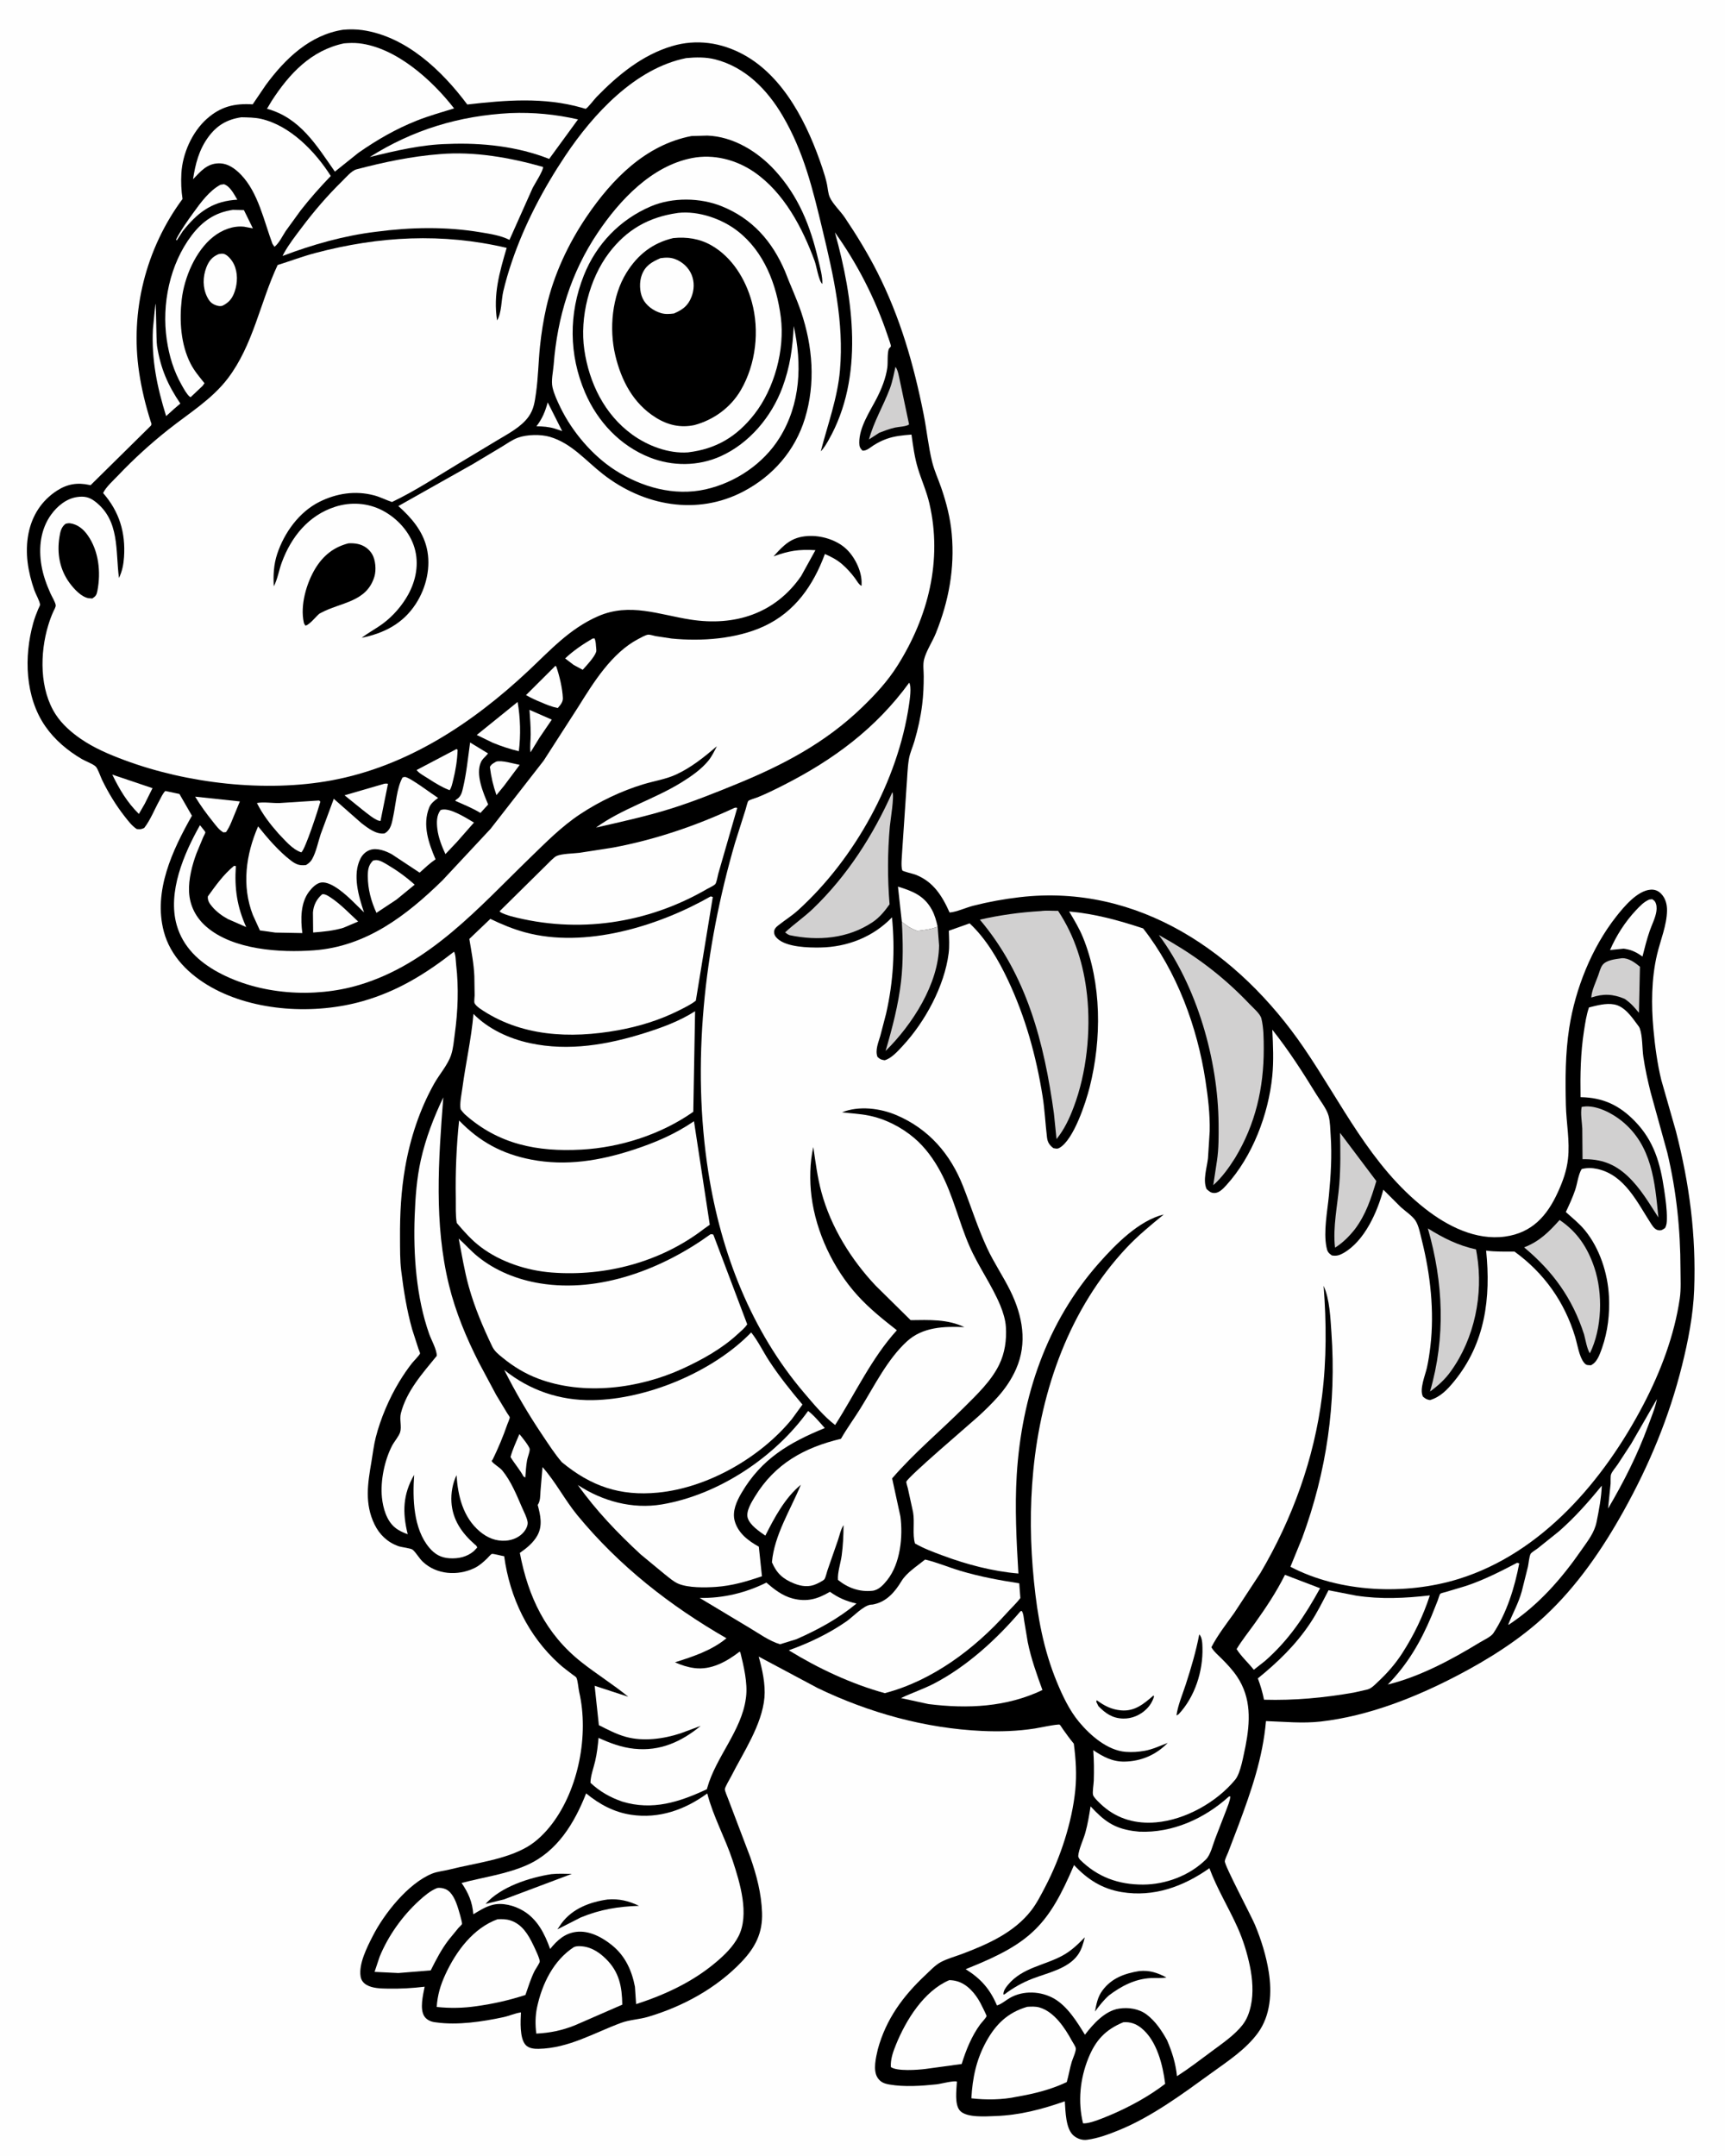 <svg version="1.1" xmlns="http://www.w3.org/2000/svg" style="display: block;" viewBox="0 0 1638 2048" width="1024" height="1280">
<path transform="translate(0,0)" fill="rgb(254,254,254)" d="M -0 -0 L 1638 0 L 1638 2048 L -0 2048 L -0 -0 z"/>
<path transform="translate(0,0)" fill="rgb(0,0,0)" d="M 325.67 28.261 C 331.552 27.698 338.126 27.754 343.969 28.595 C 385.507 34.575 419.492 66.939 443.62 99.272 C 480.279 95.109 516.251 92.097 552.335 102.309 C 552.58 102.379 555.958 103.422 556.063 103.378 C 558.092 102.514 564.314 94.258 566.354 92.161 C 586.64 71.308 609.729 52.235 638.139 43.792 C 661.436 36.869 684.915 40.392 706 51.884 C 745.031 73.156 767.445 119.309 780.893 159.675 C 782.57 164.71 784.185 169.795 785.252 175 C 786.049 178.889 786.305 183.756 787.921 187.371 C 790.747 193.696 798.067 200.545 802.091 206.515 C 813.273 223.106 824.011 240.668 833.062 258.529 C 854.862 301.551 867.699 346.367 877.054 393.469 C 880.029 408.448 881.503 423.883 885.133 438.687 C 887.215 447.178 890.996 455.211 893.828 463.466 C 898.713 477.7 902.444 492.246 903.778 507.272 C 906.689 540.069 900.919 571.019 888.69 601.478 C 885.453 609.541 879.47 618.314 877.437 626.594 C 876.271 631.344 877.151 637.269 877.154 642.194 C 877.158 651.314 876.814 660.209 875.691 669.265 C 874.224 681.107 871.653 692.648 868.308 704.103 C 866.686 709.656 864.096 715.128 863.112 720.833 C 861.632 729.412 861.563 738.745 860.813 747.447 L 856.685 808.551 C 856.531 813.075 855.276 822.807 856.808 826.813 C 857.162 827.738 867.171 830.04 868.997 830.732 C 886.053 837.195 894.626 850.834 901.72 866.812 C 908.494 866.269 917.256 862.137 924.043 860.408 C 938.777 856.655 953.251 854.01 968.363 852.25 C 1081.28 839.098 1176.48 905.217 1237.85 994.829 C 1274.29 1048.04 1301.33 1107.2 1353.26 1148.04 C 1374.44 1164.7 1401.53 1178.46 1429.27 1174.63 C 1455.04 1171.07 1469.29 1154.86 1479.54 1132.32 C 1484.2 1122.08 1487.78 1112.15 1489.07 1100.89 C 1491 1084.12 1487.46 1066.68 1487.07 1049.83 C 1486.49 1025.31 1486.48 1000.79 1490.24 976.489 C 1495.97 939.426 1511.52 900.346 1534.75 870.81 C 1542.08 861.482 1554.82 846.052 1567.54 845.102 C 1571.49 844.808 1574.79 846.139 1577.55 848.977 C 1581.73 853.294 1583.21 859.156 1583.13 864.973 C 1582.95 878.868 1576.84 893.235 1573.66 906.726 C 1568.26 929.6 1568.1 954.676 1570.24 978 C 1571.68 993.624 1573.93 1010.44 1577.63 1025.66 L 1591.64 1074.73 C 1604.45 1124.72 1610.83 1173.26 1608.91 1224.99 C 1608 1249.3 1603.17 1273.93 1597.29 1297.47 C 1585.15 1346.14 1566.38 1391.31 1542.06 1435.05 C 1521.94 1471.23 1497.88 1506.44 1467.5 1534.8 C 1443.07 1557.6 1413.53 1576.17 1383.99 1591.6 C 1344.02 1612.48 1299.37 1630.14 1254.23 1635.3 C 1237.08 1637.26 1219.42 1635.45 1202.22 1634.87 C 1199.17 1669.95 1188.22 1701.27 1176.06 1733.96 L 1166.2 1759.77 C 1165.4 1761.9 1163.27 1765.87 1163.12 1768.03 C 1162.82 1772.07 1188.38 1820.23 1191.79 1828.44 C 1197.72 1842.71 1202.41 1857.78 1204.84 1873.05 C 1207.98 1892.82 1206.65 1914.53 1194.5 1931.16 C 1183.02 1946.88 1165.77 1958.03 1150.25 1969.29 C 1122.96 1989.06 1093.87 2010.69 1062.49 2023.49 C 1052.86 2027.42 1042.67 2031.22 1032.31 2032.59 C 1027.64 2033.21 1023.09 2031.65 1019.5 2028.62 C 1011.89 2022.2 1011.83 2005.32 1011.16 1996.04 C 989.307 2003.68 968.346 2009.26 945 2010.06 C 936.233 2010.37 918.067 2011.81 911.726 2005.13 C 906.158 1999.26 908.299 1985 908.668 1977.32 C 905.559 1976.16 893.295 1979.52 889.337 1979.94 C 875.116 1981.43 858.804 1982.56 844.682 1980.12 C 839.721 1979.27 836.052 1977.97 833.223 1973.5 C 828.738 1966.42 831.805 1954.26 833.547 1946.66 C 841.338 1918 857.438 1896.12 878.76 1876.13 C 883.16 1872.01 887.983 1866.72 893.306 1863.86 C 899.545 1860.5 907.319 1858.43 913.982 1855.91 C 938.079 1846.77 962.907 1835.79 979.163 1814.9 C 984.533 1808 988.683 1799.71 992.733 1791.96 C 1006.94 1764.76 1018.09 1730.81 1021.12 1700.26 C 1022.57 1685.57 1021.63 1670.91 1019.69 1656.31 C 1015.97 1651.87 1012.64 1647.17 1009.27 1642.46 C 1008.82 1641.83 1006.8 1638.54 1006.31 1638.3 C 1004.57 1637.47 985.603 1641.46 982.84 1641.89 C 966.217 1644.5 949.537 1645.02 932.732 1644.26 C 878.45 1641.78 825.291 1627.02 776.406 1603.49 L 720.392 1573.6 C 723.816 1585.57 726.958 1600.1 725.863 1612.5 C 723.555 1638.65 705.621 1664.87 693.995 1687.87 C 692.892 1690.06 688.308 1697.59 688.281 1699.53 C 688.253 1701.54 690.49 1706.15 691.168 1708.19 L 712.449 1764.25 C 718.471 1781.48 722.938 1798.48 723.592 1816.81 C 724.275 1835.91 717.344 1849.63 704.377 1863.31 C 680.477 1888.54 648.356 1906.03 615.256 1915.82 C 606.941 1918.28 597.703 1918.58 589.682 1921.54 C 563.795 1931.1 539.976 1945.65 511.387 1946.2 C 507.185 1946.29 502.093 1945.83 499.052 1942.53 C 493.187 1936.15 494.212 1919.71 494.594 1911.61 C 489.132 1912.31 483.565 1914.9 478.113 1916.09 C 458.224 1920.4 434.317 1923.96 414 1921.07 L 412.389 1920.86 C 408.691 1920.3 404.968 1918.56 402.842 1915.33 C 398.268 1908.36 401.612 1894.88 403.138 1887.19 C 391.196 1888.62 380.031 1889.24 367.992 1889.01 C 361.536 1888.89 353.504 1888.79 347.801 1885.38 C 344.764 1883.56 342.836 1880.92 342.281 1877.4 C 340.382 1865.35 348.478 1849.6 353.81 1839.12 C 364.724 1817.67 387.323 1789.24 409.9 1779.88 C 415.103 1777.73 421.518 1777.21 427.006 1775.82 C 450.732 1769.81 479.817 1766.62 500.913 1754.16 C 509.926 1748.83 517.801 1740.84 524.096 1732.57 C 549.377 1699.33 559.251 1647.8 549.925 1607.31 C 549.128 1603.85 548.67 1596.45 547.221 1593.55 C 546.852 1592.81 544.179 1591.16 543.409 1590.56 C 539.26 1587.31 534.943 1584.23 531.029 1580.7 C 501.354 1553.9 484.019 1517.59 478.663 1478.28 C 476.41 1478.03 468.137 1475.62 466.814 1476.11 C 465.972 1476.43 463.369 1479.52 462.5 1480.35 C 458.734 1483.97 455.108 1487.26 450.357 1489.55 C 434.558 1497.15 414.541 1495.86 401.49 1483.62 C 397.862 1480.22 395.237 1475.14 391.749 1472.08 C 390.172 1470.69 380.913 1469.72 378.015 1468.66 C 367.784 1464.93 360.215 1457.76 355.5 1448.01 C 345.961 1428.3 349.039 1409.24 352.568 1388.65 C 353.897 1380.91 354.753 1373.04 356.69 1365.41 C 361.235 1347.52 369.462 1328.23 379.031 1312.49 C 382.682 1306.48 386.742 1300.47 391.084 1294.93 C 392.477 1293.15 398.419 1287.18 398.801 1285.6 C 398.888 1285.24 397.42 1281.76 397.241 1281.26 L 391.244 1262.64 C 386.161 1244.54 383.16 1225.74 380.869 1207.1 C 379.615 1196.9 379.801 1186.2 379.735 1175.91 C 379.587 1153.22 380.716 1131.23 384.631 1108.83 C 389.461 1081.19 398.414 1053.85 412.177 1029.34 C 417.101 1020.57 425.158 1011.5 428.257 1002.13 C 430.379 995.722 430.866 988.685 431.776 982.014 C 434.733 960.332 435.592 938.27 433.059 916.5 C 432.616 912.694 432.748 907.411 431.076 903.993 C 404.071 925.088 377.481 941.537 344.296 951.011 C 299.068 963.923 241.655 961.017 200.349 937.699 C 179.476 925.916 161.624 908.458 155.376 884.825 C 145.222 846.421 163.647 807.476 182.098 774.854 L 170.223 754.201 L 156.842 751.358 C 154.424 753.545 152.646 757.835 151.042 760.742 C 146.387 769.175 142.675 778.914 136.758 786.5 C 133.683 787.843 132.976 787.866 129.624 787.5 C 125.069 784.473 121.579 779.833 118.243 775.57 C 109.799 764.781 102.83 753.288 96.812 740.987 C 95.424 738.148 92.71 730 90.663 728.097 C 87.871 725.502 81.107 723.123 77.584 721.058 C 64.082 713.146 51.793 702.832 42.851 689.936 C 23.547 662.095 22.471 623.673 31.35 591.876 C 32.616 587.339 34.239 582.998 36.06 578.656 C 36.322 578.033 37.918 574.974 37.864 574.438 C 37.501 570.852 33.742 564.42 32.447 560.724 C 26.341 543.29 23.255 524.911 26.895 506.59 C 30.251 489.703 39.353 475.486 53.887 466.08 C 63.68 459.742 73.331 458.167 84.656 460.649 L 85.808 460.909 L 143.15 404.33 C 144.121 402.652 143.428 401.965 142.897 400.29 C 138.024 384.9 134.341 369.75 131.948 353.788 C 123.237 295.676 138.343 236.06 173.16 189.017 C 171.948 181.057 171.627 172.709 172.075 164.661 C 173.12 145.893 182.247 125.331 196.333 112.812 C 209.445 101.159 222.679 98.043 239.801 99.12 L 252.184 80.849 C 270.511 55.928 293.996 33.151 325.67 28.261 z"/>
<path transform="translate(0,0)" fill="rgb(254,254,254)" d="M 502.709 674.306 L 523.9 683.59 L 512.125 700.876 L 503.672 714.673 C 502.965 709.281 503.834 703.149 503.855 697.671 C 503.884 689.895 503.233 682.063 502.709 674.306 z"/>
<path transform="translate(0,0)" fill="rgb(254,254,254)" d="M 493.117 1362.27 L 493.573 1362.78 C 495.439 1364.99 502.884 1374.16 502.917 1376.64 C 502.957 1379.6 500.948 1384.02 500.398 1387.13 C 499.446 1392.51 499.159 1398.06 498.726 1403.5 L 497.025 1402.5 C 493.566 1396 488.525 1390.38 484.701 1384.04 C 486.609 1376.68 490.255 1369.33 493.117 1362.27 z"/>
<path transform="translate(0,0)" fill="rgb(254,254,254)" d="M 562.758 606.5 L 564.573 606.48 C 565.488 608.941 565.724 610.964 565.852 613.568 C 565.915 614.847 566.432 617.968 566.071 619.1 C 564.436 624.238 556.809 632.32 553.255 636.245 L 544.759 631.686 L 536.569 625.457 C 544.309 618.07 553.551 611.888 562.758 606.5 z"/>
<path transform="translate(0,0)" fill="rgb(254,254,254)" d="M 471.014 723.5 C 475.958 721.815 488.038 725.552 493.416 726.557 L 478.588 746.374 L 471.337 755.272 C 468.146 746.189 466.297 738.072 465.094 728.5 C 466.67 725.71 468.304 725.134 471.014 723.5 z"/>
<path transform="translate(0,0)" fill="rgb(254,254,254)" d="M 209.174 175.5 L 212.5 174.992 C 218.503 177.01 222.096 184.569 225.211 189.697 L 221.729 189.954 C 199.945 192.129 186.903 202.729 173.562 219.365 L 167.588 228.5 L 167.055 227.5 C 171.712 218.433 177.465 210.376 183.419 202.135 C 190.334 192.564 198.54 181.212 209.174 175.5 z"/>
<path transform="translate(0,0)" fill="rgb(254,254,254)" d="M 106.447 735.81 L 144.653 748.697 L 137.267 763.529 L 131.716 773.158 C 120.561 762.194 113.235 749.776 106.447 735.81 z"/>
<path transform="translate(0,0)" fill="rgb(254,254,254)" d="M 147.407 288.5 C 148.218 289.51 148.119 323.291 148.954 328.594 C 152.301 349.85 159.07 365.688 171.101 383.337 L 165.41 388.185 L 157.583 395.253 C 148.999 367.649 143.581 341.627 145.058 312.479 L 147.407 288.5 z"/>
<path transform="translate(0,0)" fill="rgb(254,254,254)" d="M 185.159 756.761 L 227.617 761.282 L 219.401 781.249 C 218.025 784.569 216.5 787.434 214.5 790.422 L 212 790.69 C 207.804 788.352 205.013 784.28 202.049 780.587 C 195.876 772.897 190.256 765.211 185.159 756.761 z"/>
<path transform="translate(0,0)" fill="rgb(254,254,254)" d="M 527.301 632.5 L 528.101 633.044 C 531.136 641.638 534.043 654.035 534.408 663.073 C 534.565 666.96 531.955 669.799 529.567 672.556 C 523.805 671.42 518.779 669.313 513.409 666.986 C 508.509 665.031 503.986 662.905 499.405 660.285 L 527.301 632.5 z"/>
<path transform="translate(0,0)" fill="rgb(254,254,254)" d="M 364.744 744.5 C 366.082 744.247 366.966 744.252 368.305 744.5 L 361.209 779.832 C 356.914 779.982 347.503 771.843 344.073 769.219 L 327.036 755.468 L 364.744 744.5 z"/>
<path transform="translate(0,0)" fill="rgb(254,254,254)" d="M 433.406 711.5 L 434.448 712.295 C 434.104 722.089 432.51 732 430.098 741.5 C 429.372 744.362 428.638 748.288 426.823 750.618 C 419.635 747.848 413.589 744.121 407.158 739.976 C 403.913 737.794 397.602 734.535 395.489 731.451 L 433.406 711.5 z"/>
<path transform="translate(0,0)" fill="rgb(254,254,254)" d="M 1573.57 1328.96 C 1571.83 1337.68 1568.07 1346.48 1565.01 1354.81 C 1554.93 1382.26 1541.98 1407.81 1527.14 1432.97 L 1529.53 1409.43 C 1529.67 1407.26 1529.27 1402.15 1530.04 1400.3 C 1531.27 1397.34 1534.48 1393.74 1536.32 1391.01 L 1549.07 1371.5 L 1573.57 1328.96 z"/>
<path transform="translate(0,0)" fill="rgb(254,254,254)" d="M 418.243 769.5 L 419.29 769.175 C 427.587 767.194 443.061 777.345 449.975 781.365 L 433.669 799.912 L 422.859 811.311 C 419.48 804.047 416.145 795.481 415.197 787.5 C 414.463 781.314 414.316 774.625 418.243 769.5 z"/>
<path transform="translate(0,0)" fill="rgb(254,254,254)" d="M 305.779 849.5 L 306.662 849.391 C 309.221 849.432 311.725 851.17 313.805 852.541 C 323.219 858.744 331.7 867.685 339.975 875.373 L 325.751 881.392 C 316.38 884.17 306.906 885.051 297.219 885.799 L 297.034 866.737 C 297.597 859.819 300.494 854.038 305.779 849.5 z"/>
<path transform="translate(0,0)" fill="rgb(254,254,254)" d="M 491.434 666.785 C 494.058 682.026 494.515 698.276 492.585 713.587 C 483.93 711.501 475.97 708.902 467.744 705.503 L 452.635 698.154 L 491.434 666.785 z"/>
<path transform="translate(0,0)" fill="rgb(254,254,254)" d="M 222.036 822.5 L 223.804 822.688 C 222.393 843.888 224.932 861.299 233.643 880.637 L 216.146 872.982 C 210.696 869.966 205.343 866.04 201.315 861.259 C 198.796 858.27 196.86 855.56 197.208 851.5 C 204.788 841.027 211.981 830.806 222.036 822.5 z"/>
<path transform="translate(0,0)" fill="rgb(254,254,254)" d="M 856.35 875.614 L 852.681 842.208 C 866.594 846.473 877.603 850.76 884.922 864.222 C 887.666 869.27 889.133 874.729 890.374 880.305 L 889.67 880.554 L 888.491 880.952 C 882.815 882.997 876.954 883.512 870.998 884.269 C 865.218 882.18 861.132 879.518 856.35 875.614 z"/>
<path transform="translate(0,0)" fill="rgb(254,254,254)" d="M 446.309 705.309 L 463.348 715.696 L 461.5 717.84 C 459.741 719.687 457.82 721.344 456.707 723.696 C 451.137 735.472 458.81 753.188 463.456 764.203 L 456.106 772.224 C 448.741 767.693 440.038 764.185 432.131 760.688 C 432.717 759.681 433.482 759.376 434.401 758.668 C 437.99 755.902 438.698 752.149 439.679 747.951 C 442.931 734.044 444.334 719.455 446.309 705.309 z"/>
<path transform="translate(0,0)" fill="rgb(209,208,208)" d="M 850.306 348.5 C 852.829 351.55 853.703 358.366 854.624 362.272 L 863.244 403.18 C 860.633 405.231 853.336 405.397 849.865 406.171 C 844.762 407.309 839.875 409.174 835.001 411.035 L 825.149 417.422 C 829.834 400.241 838.696 385.746 844.926 369.286 C 847.487 362.521 848.722 355.526 850.306 348.5 z"/>
<path transform="translate(0,0)" fill="rgb(254,254,254)" d="M 1566.22 854.5 L 1569.01 854.152 C 1570.1 854.813 1571.05 855.435 1571.74 856.543 C 1573.35 859.111 1573.46 862.582 1573.06 865.5 C 1572.22 871.656 1568.71 878.408 1566.66 884.359 C 1563.93 892.283 1561.87 900.492 1559.82 908.615 C 1554.37 904.759 1550.01 902.45 1543.37 901.364 L 1541.95 901.14 L 1529 902.451 C 1534.96 888.743 1543.39 875.527 1553.64 864.649 C 1557.43 860.625 1561.07 856.742 1566.22 854.5 z"/>
<path transform="translate(0,0)" fill="rgb(254,254,254)" d="M 207.182 241.5 C 208.924 241.112 210.929 240.657 212.676 241.231 C 216.439 242.469 220.388 247.622 221.986 251.023 C 225.775 259.081 225.531 268.68 222.688 276.975 C 220.451 283.502 217.275 287.397 210.99 290.5 C 209.334 290.958 207.638 290.806 206 290.328 C 201.055 288.886 198.727 286.455 196.497 281.933 C 192.184 273.184 192.336 262.99 195.804 254 C 198.12 247.999 201.226 244.078 207.182 241.5 z"/>
<path transform="translate(0,0)" fill="rgb(254,254,254)" d="M 354.082 817.5 L 354.482 817.42 C 355.617 817.18 356.099 816.988 357.192 817.008 C 360.609 817.068 364.831 819.686 367.713 821.389 C 377.058 826.911 385.598 833.121 393.668 840.359 L 376.443 854.477 L 357.354 867.117 C 352.322 856.292 349.165 844.507 349.144 832.5 C 349.134 826.405 349.621 821.931 354.082 817.5 z"/>
<path transform="translate(0,0)" fill="rgb(209,208,208)" d="M 1539.68 910.304 L 1540.37 910.219 C 1546.81 909.939 1552.7 914.406 1557.41 918.276 L 1556.47 962.061 C 1552.48 957.295 1549.1 953.194 1543.99 949.599 L 1542.86 948.814 C 1531.79 944.155 1522.67 943.686 1511.19 947.577 C 1511.44 941.2 1515.59 932.644 1517.79 926.522 C 1518.87 923.516 1519.84 919.548 1521.65 916.962 C 1525.23 911.856 1534.01 911.149 1539.68 910.304 z"/>
<path transform="translate(0,0)" fill="rgb(254,254,254)" d="M 301.337 760.5 L 302.929 760.428 L 304.101 761.5 C 302.205 768.402 289.796 806.792 286 809.656 C 277.402 806.914 270.4 798.038 264.234 791.754 C 256.383 782.858 249.11 773.464 243.839 762.792 C 250.174 761.579 258.372 762.977 264.942 762.84 L 301.337 760.5 z"/>
<path transform="translate(0,0)" fill="rgb(209,208,208)" d="M 1272.56 1076.09 L 1307.05 1121.92 C 1301.97 1138.58 1297.29 1153.41 1286.73 1167.56 C 1281.12 1174.6 1275.46 1180.31 1267.83 1185.18 C 1265.49 1165.92 1270.3 1144.39 1271.86 1125.1 C 1273.18 1108.72 1272.92 1092.49 1272.56 1076.09 z"/>
<path transform="translate(0,0)" fill="rgb(209,208,208)" d="M 856.35 875.614 C 861.132 879.518 865.218 882.18 870.998 884.269 C 876.954 883.512 882.815 882.997 888.491 880.952 L 889.67 880.554 L 890.374 880.305 L 891.735 898.013 C 891.446 934.514 866.122 973.521 840.917 998.334 C 847.24 976.744 853.117 954.409 855.651 932 C 857.744 913.486 857.441 894.191 856.35 875.614 z"/>
<path transform="translate(0,0)" fill="rgb(254,254,254)" d="M 1220.25 1495.95 L 1253.61 1508.69 C 1239.09 1534.99 1224.08 1557.84 1201.22 1577.83 L 1190.66 1586.14 C 1185.48 1579.53 1178.74 1573.58 1174.32 1566.48 C 1179.56 1557.85 1185.88 1550.03 1191.74 1541.82 C 1202.29 1527.02 1212.15 1512.24 1220.25 1495.95 z"/>
<path transform="translate(0,0)" fill="rgb(254,254,254)" d="M 220.966 199.351 L 231.468 199.569 L 239.976 216.906 L 231.757 215.374 C 221.239 214.148 210.498 218.475 202.342 224.95 C 185.501 238.319 174.813 263.515 172.406 284.5 C 170.092 304.673 171.462 327.215 180.866 345.553 C 184.374 352.395 189.244 358.034 194.005 364 L 192.286 366.5 L 180.809 377.322 L 179.763 376.625 C 177.074 374.313 174.386 369.329 172.584 366.171 C 164.783 352.502 160.471 338.208 158.187 322.681 C 153.225 288.94 161.079 250.943 181.811 223.609 C 192.059 210.096 204.118 201.768 220.966 199.351 z"/>
<path transform="translate(0,0)" fill="rgb(209,208,208)" d="M 1502.03 1051.5 L 1503.61 1051.23 C 1515.87 1049.42 1531.06 1057.44 1540.28 1064.94 C 1568.91 1088.2 1571.59 1122.65 1574.95 1156.51 C 1566 1142.73 1558.02 1128.8 1545.94 1117.39 C 1533.22 1105.38 1520.1 1100.73 1502.89 1101.16 L 1502.65 1072 C 1502.32 1065.43 1500.83 1057.96 1502.03 1051.5 z"/>
<path transform="translate(0,0)" fill="rgb(254,254,254)" d="M 1521.16 1411.24 C 1520.79 1422.48 1518.46 1434.73 1516.21 1445.77 C 1514.13 1455.97 1508.02 1463.48 1502.21 1471.87 C 1482.88 1499.76 1461.09 1524.76 1432.54 1543.5 L 1432.43 1542.88 C 1436.74 1532.26 1441.96 1523.09 1445.12 1511.85 L 1451.04 1488.17 C 1451.77 1484.67 1452.09 1479.44 1453.45 1476.25 C 1454.09 1474.75 1458.62 1472.08 1460.16 1470.92 L 1480.41 1454.69 C 1495.44 1441.56 1508.58 1426.69 1521.16 1411.24 z"/>
<path transform="translate(0,0)" fill="rgb(209,208,208)" d="M 1481.12 1158.89 C 1497.81 1170.11 1507.64 1184.99 1514.02 1203.82 C 1522.43 1228.66 1521.45 1261.98 1509.84 1285.58 C 1506.95 1280.74 1505.85 1273.16 1504.37 1267.66 C 1493.4 1233.49 1474.86 1207.75 1447.39 1184.88 C 1461.97 1179.28 1470.87 1170.26 1481.12 1158.89 z"/>
<path transform="translate(0,0)" fill="rgb(254,254,254)" d="M 414.852 1793.5 C 417.48 1792.9 420.906 1793.52 423.34 1794.67 C 429.364 1797.52 432.484 1805.41 434.473 1811.36 C 435.148 1813.38 439.105 1826.35 438.585 1827.72 C 438.324 1828.41 435.919 1830.58 435.312 1831.26 L 426.069 1842.54 C 419.016 1851.7 414.074 1861.4 408.896 1871.69 L 378.121 1874.2 L 355.565 1873.1 L 360.434 1858.53 C 368.592 1838.73 382.077 1819.81 397.92 1805.39 C 403.02 1800.75 408.412 1796.13 414.852 1793.5 z"/>
<path transform="translate(0,0)" fill="rgb(209,208,208)" d="M 1355.97 1166.88 C 1370.86 1176.1 1384.51 1183.05 1401.72 1186.79 L 1402.6 1191.87 C 1408.81 1229.68 1400.34 1271.22 1377.85 1302.5 C 1372.46 1310.16 1365.6 1316.38 1358.04 1321.82 C 1372.95 1270.32 1370.74 1218.22 1355.97 1166.88 z"/>
<path transform="translate(0,0)" fill="rgb(254,254,254)" d="M 727.692 1503.34 C 735.267 1509.82 742.808 1515.83 752.649 1518.41 C 766.104 1521.94 776.395 1518.96 788.072 1512.05 C 796.172 1517.84 803.577 1521 813.295 1523.22 C 795.961 1537.64 776.856 1547.99 756.308 1557.06 L 740.685 1561.89 C 730.353 1558.82 720.289 1551.4 711.03 1545.92 L 664.356 1517.91 C 686.628 1518.23 707.718 1513.21 727.692 1503.34 z"/>
<path transform="translate(0,0)" fill="rgb(254,254,254)" d="M 484.514 107.426 C 506.317 106.534 527.522 108.595 548.786 113.436 L 521.404 150.962 C 491.327 139.039 457.351 135.425 425.249 136.742 C 400.474 137.245 374.901 143.295 350.943 149.194 C 392.149 123.183 435.931 109.96 484.514 107.426 z"/>
<path transform="translate(0,0)" fill="rgb(254,254,254)" d="M 544.987 1849.5 C 546.353 1848.97 547.363 1848.75 548.85 1848.7 C 559.376 1848.36 567.904 1853.51 575.194 1860.64 C 587.977 1873.14 590.573 1887.07 590.85 1904.23 L 545.801 1923.87 C 533.518 1928.77 522.292 1931.07 509.171 1931.73 C 508.127 1923.48 508.132 1915.11 509.861 1906.94 C 514.564 1884.71 525.431 1862.14 544.987 1849.5 z"/>
<path transform="translate(0,0)" fill="rgb(254,254,254)" d="M 901.447 1880.95 C 903.983 1881 906.243 1881.31 908.691 1881.98 C 918.608 1884.73 926.15 1893.72 930.891 1902.49 C 931.575 1903.76 937.01 1914.5 936.854 1915.1 C 936.421 1916.76 932.048 1921.29 930.833 1922.94 C 922.748 1933.9 917.176 1947.64 913.219 1960.61 L 878.912 1965.3 C 871.551 1966.26 851.639 1967.71 845.932 1963.5 C 845.495 1956.02 848.067 1948.96 850.843 1942.12 C 860.274 1918.9 877.324 1891.21 901.447 1880.95 z"/>
<path transform="translate(0,0)" fill="rgb(209,208,208)" d="M 847.363 752.5 C 849.469 755.746 845.417 779.852 844.967 784.938 C 842.756 809.917 842.665 833.967 844.712 858.981 C 840.207 865.373 835.133 871.605 828.564 875.987 C 805.047 891.674 776.83 894.032 749.772 888.321 C 748.043 887.684 746.926 886.83 745.5 885.677 C 753.965 877.725 763.635 871.202 772.067 863.09 C 804.518 831.87 829.122 793.478 847.363 752.5 z"/>
<path transform="translate(0,0)" fill="rgb(254,254,254)" d="M 1066.7 1920.96 C 1073.23 1920.4 1078.78 1922.39 1083.83 1926.46 C 1098.54 1938.29 1104.28 1961.54 1106.48 1979.45 C 1091.27 1991.11 1073.77 2000.71 1056.25 2008.32 C 1050.15 2010.81 1034.98 2017.65 1028.46 2016.94 C 1023.43 1996.45 1025.6 1974.62 1033.52 1955.08 C 1040.45 1937.97 1049.7 1928.03 1066.7 1920.96 z"/>
<path transform="translate(0,0)" fill="rgb(254,254,254)" d="M 969.099 1530.5 L 970.317 1530.3 C 971.961 1532.95 972.098 1536.58 972.573 1539.64 L 975.975 1560 C 979.167 1575.63 984.467 1590.41 989.908 1605.37 C 955.709 1621.7 918.668 1623.33 881.663 1618.71 L 855.544 1613.01 C 866.081 1607.97 877.097 1604.39 887.5 1598.93 C 918.533 1582.65 946.53 1556.98 969.099 1530.5 z"/>
<path transform="translate(0,0)" fill="rgb(254,254,254)" d="M 1440.74 1484.5 L 1442.78 1485.05 C 1438.55 1507.51 1430.89 1532.38 1418.1 1551.52 C 1415.92 1554.78 1408.78 1558.05 1405.38 1560.12 C 1378.47 1576.52 1348.64 1592.6 1317.9 1600.17 C 1336.78 1580.9 1349.07 1559.69 1359.48 1535 L 1365.4 1520.16 C 1365.94 1518.75 1366.89 1515 1367.78 1513.96 C 1368.3 1513.35 1371.75 1512.6 1372.77 1512.3 L 1392.21 1506.48 C 1409.21 1500.8 1424.91 1492.79 1440.74 1484.5 z"/>
<path transform="translate(0,0)" fill="rgb(254,254,254)" d="M 472.332 1823.12 C 476.405 1822.91 480.575 1822.94 484.5 1824.2 C 495.678 1827.79 501.534 1837.64 506.3 1847.59 C 507.645 1850.39 512.575 1860.49 512.448 1863.31 C 512.38 1864.84 508.363 1870.57 507.5 1872.31 C 503.942 1879.49 501.487 1887.47 498.847 1895.04 C 483.229 1900.1 468.777 1903.37 452.559 1905.66 C 440.048 1907.55 427.146 1907.76 414.577 1906.42 C 415.356 1895.03 418.14 1885.64 422.949 1875.26 C 433.001 1853.57 449.187 1831.58 472.332 1823.12 z"/>
<path transform="translate(0,0)" fill="rgb(254,254,254)" d="M 975.436 1906.29 C 979.346 1906.06 983.256 1905.81 987.067 1906.9 C 1001.05 1910.9 1011.31 1926.45 1017.85 1938.51 C 1018.81 1940.28 1021.25 1943.76 1021.58 1945.65 C 1022.05 1948.27 1018.57 1955.78 1017.73 1958.59 C 1015.82 1964.89 1014.86 1971.45 1013 1977.79 C 997.594 1985.05 982.216 1988.83 965.517 1991.72 C 951.866 1994.67 936.226 1994.85 922.396 1993.2 C 923.455 1973.87 927.097 1956.38 936.567 1939.2 C 945.662 1922.69 957.057 1911.68 975.436 1906.29 z"/>
<path transform="translate(0,0)" fill="rgb(254,254,254)" d="M 1167.05 1706.5 L 1168.39 1706.43 C 1167.99 1710.99 1165.83 1715.72 1164.26 1720.02 L 1153.95 1746.66 C 1151.7 1752.56 1149.55 1762.05 1145.11 1766.4 C 1129.54 1781.64 1107.11 1790.09 1085.5 1790.18 C 1062.16 1790.26 1042.33 1783.1 1025.67 1766.6 L 1025.12 1765.94 C 1024.62 1765.27 1023.84 1763.88 1023.9 1763 C 1024.36 1756.59 1028.85 1747.4 1030.65 1740.9 C 1032.92 1732.69 1034.32 1724.31 1035.62 1715.9 C 1048.14 1729.29 1057.31 1736.55 1076 1739.27 L 1081.84 1739.92 C 1113.37 1741.34 1143.93 1727.46 1167.05 1706.5 z"/>
<path transform="translate(0,0)" fill="rgb(254,254,254)" d="M 229.05 111.4 C 235.145 111.541 241.683 111.557 247.643 112.901 C 275.249 119.122 299.221 143.869 313.97 167.179 C 303.97 177.57 294.208 188.52 285.35 199.903 L 271.154 219.469 C 268.119 224.085 264.843 231.074 260.5 234.447 L 258.609 231.699 C 250.487 210.046 245.156 183.061 228.701 165.964 C 223.009 160.051 216.078 155.014 207.5 155.159 C 196.338 155.347 190.247 162.913 183.137 170.272 C 185.361 155.734 188.804 142.197 197.688 130.124 C 205.891 118.976 215.5 113.418 229.05 111.4 z"/>
<path transform="translate(0,0)" fill="rgb(209,208,208)" d="M 1100.46 888.182 L 1111.96 894.751 C 1140.41 911.533 1164.05 929.995 1186.84 953.993 C 1190.13 957.457 1196.81 963.07 1197.89 967.563 C 1200.07 976.633 1200.07 986.927 1200.1 996.212 C 1200.18 1033.4 1192.23 1067.96 1172.84 1100.02 C 1167.02 1109.24 1160.34 1118.56 1152.16 1125.82 L 1155.68 1102.54 C 1157.41 1090.98 1157.31 1079.13 1157.21 1067.47 C 1156.7 1007.08 1136.85 937.104 1100.46 888.182 z"/>
<path transform="translate(0,0)" fill="rgb(209,208,208)" d="M 988.336 865.433 C 993.433 864.699 999.556 865.286 1004.77 865.224 C 1020.82 889.364 1029.21 916.725 1032.29 945.405 C 1035.96 979.699 1031.85 1019.29 1019.61 1051.61 C 1015.43 1062.66 1010.74 1072.75 1003.29 1082.01 L 1000.81 1057.76 C 991.526 990.499 975.246 926.686 930.467 873.584 C 949.637 869.207 968.734 866.596 988.336 865.433 z"/>
<path transform="translate(0,0)" fill="rgb(254,254,254)" d="M 1261.62 1510.6 L 1287.89 1515.71 C 1311.42 1519.31 1334.32 1518.17 1357.86 1515.49 C 1351.61 1534.82 1342.6 1553.44 1331.58 1570.5 C 1324.96 1580.76 1317.24 1589.5 1308.31 1597.82 C 1305.16 1600.76 1302.15 1604.2 1297.77 1605.07 L 1285.58 1607.81 C 1257.26 1612.77 1229.12 1615.4 1200.36 1614.58 C 1198.94 1607.53 1197.03 1601.04 1194.51 1594.31 C 1213.52 1578.87 1230.37 1562.61 1244.04 1542.16 C 1250.74 1532.15 1256.11 1521.29 1261.62 1510.6 z"/>
<path transform="translate(0,0)" fill="rgb(254,254,254)" d="M 767.349 1340.27 C 773.127 1344.66 778.304 1351.11 783.179 1356.52 C 749.42 1370.32 723.093 1385.69 704.051 1418.2 C 699.446 1426.07 695.098 1435.5 697.621 1444.76 C 700.757 1456.27 710.559 1463.7 720.535 1469.21 L 723.5 1497.33 C 708.995 1502.23 695.229 1506.34 679.848 1507.41 C 669.781 1508.1 653.664 1508.43 644.143 1504.42 C 639.516 1502.48 635.169 1498.53 631.222 1495.47 L 608.277 1476.51 C 586.387 1456.22 565.982 1434.99 548.635 1410.62 C 572.05 1426.01 600.399 1433.75 628.375 1429.06 C 682.184 1420.03 735.881 1384.21 767.349 1340.27 z"/>
<path transform="translate(0,0)" fill="rgb(254,254,254)" d="M 382.193 738.5 C 382.977 738.35 383.75 737.972 384.543 738.05 C 389.319 738.518 410.353 754.461 415.924 757.992 C 412.499 760.392 409.015 763.11 407.427 767.121 C 400.857 783.707 406.916 800.872 413.482 816.282 C 408.019 819.983 403.232 824.53 398.351 828.948 L 371.99 811.5 C 366.212 808.285 357.856 805.13 351.289 807.37 C 347.186 808.769 344.028 811.864 342.108 815.687 C 334.4 831.036 340.439 851.476 345.546 866.687 L 334.861 856.187 C 328.489 850.066 314.973 837.413 305.311 838.252 C 300.561 838.664 296.234 843.194 293.465 846.791 C 285.102 857.654 285.279 873.436 286.973 886.346 L 261.335 885.868 L 246.659 883.824 L 239.968 869.144 C 229.21 841.415 233.346 811.688 244.948 784.979 C 253.988 796.267 264.573 808.629 276.091 817.435 C 280.95 821.149 284.319 822.471 290.5 821.707 C 292.709 820.259 294.686 818.784 296.039 816.463 C 300.03 809.616 301.875 799.987 304.381 792.406 L 316.825 758.785 L 343.207 782.022 C 349.208 786.563 357.042 792.81 365 791.697 C 371.39 788.223 372.119 781.017 373.483 774.443 C 375.689 763.808 376.758 748.571 381.823 739.145 L 382.193 738.5 z"/>
<path transform="translate(0,0)" fill="rgb(254,254,254)" d="M 326.469 41.212 C 331.048 40.793 336.049 40.605 340.619 41.115 C 375.928 45.051 410.106 75.938 431.088 102.961 C 419.176 106.684 407.207 109.981 395.589 114.606 C 375.644 122.547 357.719 132.92 340.14 145.197 L 317.869 163.038 C 300.394 138.032 284.889 111.943 253.397 103.336 L 257.787 95.953 C 274.593 69.993 295.232 47.836 326.469 41.212 z"/>
<path transform="translate(0,0)" fill="rgb(254,254,254)" d="M 697.186 767.5 C 698.587 767.152 698.626 766.899 700.019 767.5 L 682.006 830 C 681.507 831.919 680.355 838.509 679.216 839.766 C 677.715 841.423 673.525 843.211 671.524 844.374 C 614.59 877.463 548.551 887.164 484.882 870.27 C 482.485 869.485 475.45 867.516 474.288 865.629 L 518.247 822.224 C 520.703 819.946 525.794 814.182 528.588 813.031 C 533.869 810.857 544.071 810.806 549.963 810.102 L 582 805.137 C 621.975 797.652 660.332 784.612 697.186 767.5 z"/>
<path transform="translate(0,0)" fill="rgb(254,254,254)" d="M 417.531 146.415 C 450.237 143.615 484.19 149.681 515.589 158.57 C 515.879 162.159 507.719 174.567 505.734 178.484 L 483.702 227.856 C 475.088 223.586 465.849 222.269 456.461 220.688 C 423.459 215.134 390.156 215.775 357.062 220.139 C 326.515 223.82 296.858 232.275 268.153 243.147 L 269.497 240.526 C 274.241 231.963 280.358 224.171 286.227 216.363 C 298.186 200.454 310.548 186.048 324.762 172.095 C 328.173 168.747 333.726 162.112 338.337 160.894 C 364.325 154.029 390.704 148.479 417.531 146.415 z"/>
<path transform="translate(0,0)" fill="rgb(254,254,254)" d="M 878.451 1481.42 C 889.801 1484.08 900.936 1488.88 912.162 1492.21 C 930.504 1497.65 948.997 1501.11 967.884 1503.99 L 968.941 1517.97 C 965.162 1523.05 960.111 1527.66 955.855 1532.4 C 925.228 1566.52 885.14 1596.57 840.195 1608.34 C 808.637 1599.69 776.787 1584.77 748.98 1567.62 C 768.106 1560.82 786.881 1551.84 803.621 1540.26 C 809.741 1536.03 819.995 1524.84 827.14 1524.27 C 828.896 1524.14 828.139 1524.3 829.908 1523.92 C 842.037 1521.3 849.822 1512.16 855.963 1502 C 860.921 1493.79 871.02 1487.52 878.451 1481.42 z"/>
<path transform="translate(0,0)" fill="rgb(254,254,254)" d="M 674.796 851.5 L 676.824 852.047 L 660.699 950.543 C 656.034 954.263 649.901 957.176 644.55 959.874 C 626.452 969.001 606.71 975.049 586.793 978.648 C 541.361 986.858 493.948 984.74 454.989 957.603 C 453.497 956.421 451.124 954.513 450.451 952.669 C 450.005 951.446 450.584 947.084 450.607 945.517 L 450.338 927.348 C 449.841 915.384 447.51 903.702 445.564 891.908 L 465.52 872.844 C 476.166 878.003 487.099 882.537 498.533 885.642 C 555.601 901.137 624.804 879.972 674.796 851.5 z"/>
<path transform="translate(0,0)" fill="rgb(254,254,254)" d="M 659.99 960.56 L 658.288 1056.09 C 627.964 1077.52 589.119 1090.02 552.066 1092.03 C 510.086 1094.31 473.334 1087.13 441.204 1058.41 L 439.901 1057.01 C 439.402 1056.41 437.395 1054.14 437.267 1053.5 C 436.235 1048.34 438.238 1039.03 438.948 1033.68 C 442.089 1010.04 447.463 986.919 449.497 963.119 C 463.637 977.591 483.594 986.712 503.251 990.925 C 539.992 998.799 576.977 992.4 612.222 981.254 C 628.963 975.961 645.112 970.051 659.99 960.56 z"/>
<path transform="translate(0,0)" fill="rgb(254,254,254)" d="M 713.276 1265.69 C 719.758 1273.77 724.684 1284.13 730.414 1292.87 C 740.01 1307.5 750.689 1320.85 761.974 1334.21 L 751.813 1348.17 C 721.831 1384.67 671.963 1413.25 624.732 1417.84 C 588.78 1421.34 561.159 1411.84 533.428 1388.93 C 526.629 1381.03 520.852 1371.96 515.038 1363.33 C 501.753 1343.6 489.387 1322.56 478.722 1301.31 C 502.842 1320.71 531.392 1330.44 562.389 1330.01 C 614.41 1329.28 677.041 1303.12 713.276 1265.69 z"/>
<path transform="translate(0,0)" fill="rgb(254,254,254)" d="M 420.852 1042.41 C 416.259 1101.8 411.898 1162.4 426.285 1220.92 C 432.582 1246.53 442.719 1270.78 454.613 1294.25 L 471.042 1325 L 481.535 1342.4 C 481.924 1343.03 483.914 1345.7 483.966 1346.33 C 484.061 1347.5 482.071 1351.8 481.616 1353.11 C 477.696 1364.46 473.076 1375.5 467.822 1386.29 C 467.528 1386.89 466.615 1387.51 466.935 1388.1 C 468.141 1390.32 474.639 1394.1 476.806 1396.74 C 485.113 1406.87 490.483 1420.06 495.618 1431.99 C 497.447 1436.24 500.125 1441.08 500.899 1445.61 C 501.441 1448.79 499.472 1452.59 497.554 1454.98 C 493.399 1460.17 486.848 1462.98 480.33 1463.49 C 470.804 1464.22 462.452 1460.68 455.302 1454.59 C 439.512 1441.13 434.698 1420.92 433.409 1401.26 C 429.718 1408.89 428.036 1418.37 428.568 1426.81 C 429.644 1443.87 438.573 1456.38 451 1467.3 C 452.362 1468.17 452.374 1468.61 453.09 1470 L 449.771 1473.5 C 443.178 1479.01 435.155 1480.73 426.728 1480.21 C 418.633 1479.71 412.888 1476.47 407.648 1470.32 C 392.319 1452.32 391.605 1423.35 393.158 1400.98 C 382.31 1419.7 381.959 1436.91 387.05 1457.39 C 382.715 1455.83 378.451 1453.91 374.875 1450.96 C 366.902 1444.39 363.572 1432.4 362.563 1422.5 C 360.964 1406.82 364.972 1387.17 372.237 1373.22 C 374.248 1369.36 378.538 1364.48 379.81 1360.58 C 381.507 1355.37 379.07 1348.25 380.534 1342.53 C 385.992 1321.2 401.123 1304.56 414.616 1287.95 C 414.901 1282.45 409.357 1272.59 407.434 1267.14 C 395.2 1232.48 392.288 1191.89 393.639 1155.44 C 394.3 1137.58 395.59 1119.46 399.487 1101.98 C 404.105 1081.27 411.724 1061.51 420.852 1042.41 z"/>
<path transform="translate(0,0)" fill="rgb(254,254,254)" d="M 674.538 1172.5 C 676.318 1172.25 675.381 1172.2 677.338 1172.8 L 709.497 1257.95 C 707.331 1261.48 703.287 1264.67 700.231 1267.49 C 685.324 1281.26 666.515 1291.67 648.17 1300.1 C 606.655 1319.16 554.143 1325.91 510.753 1309.49 C 498.412 1304.82 487.29 1297.99 477.103 1289.66 C 472.998 1286.31 469.325 1283.49 467.077 1278.54 C 458.34 1260.19 450.562 1241.9 445.082 1222.3 C 440.881 1207.28 438.448 1191.83 435.48 1176.54 C 441.662 1182.09 447.178 1188.4 453.634 1193.64 C 470.514 1207.36 491.476 1215.62 512.819 1219.08 C 569.639 1228.3 629.075 1205.37 674.538 1172.5 z"/>
<path transform="translate(0,0)" fill="rgb(254,254,254)" d="M 435.851 1064.38 C 455.306 1084.56 476.683 1096.15 504.315 1101.5 C 537.526 1107.92 569.801 1102.54 601.611 1092.1 C 622.343 1085.29 640.815 1077.4 658.94 1065.07 L 673.948 1163.39 L 668.517 1167.25 C 627.607 1198.74 575.022 1212.75 523.798 1208.78 C 500.348 1206.97 475.233 1198.82 456.4 1184.54 C 447.754 1177.99 440.633 1169.94 433.634 1161.73 C 432.323 1154.35 432.839 1145.78 432.703 1138.25 C 432.255 1113.57 433.287 1088.92 435.851 1064.38 z"/>
<path transform="translate(0,0)" fill="rgb(254,254,254)" d="M 556.502 1703.55 C 569.019 1713.89 583.02 1721.44 599.197 1723.86 C 625.687 1727.84 650.22 1719.22 671.56 1703.6 C 677.142 1725.44 688.603 1745.89 695.688 1767.4 C 702.55 1788.23 711.906 1818.66 701.162 1839.41 C 696.099 1849.18 688.132 1856.94 679.803 1863.97 C 657.583 1882.73 631.455 1894.82 603.98 1903.74 L 602.854 1887.2 C 599.964 1872.02 593.731 1858.2 581.536 1848.17 C 572.152 1840.45 559.588 1833.52 547 1835.12 C 536.096 1836.52 528.904 1843.18 522.325 1851.36 C 517.211 1836.96 510.247 1823.09 496.682 1815.03 C 488.309 1810.05 476.745 1806.9 467.104 1809.6 L 466 1809.94 C 460.061 1811.7 454.678 1815.26 449.35 1818.37 C 448.436 1806.71 444.749 1798.23 438.223 1788.63 C 458.593 1783.26 481.054 1780.22 500.324 1771.64 C 529.167 1758.81 545.456 1731.68 556.502 1703.55 z"/>
<path transform="translate(0,0)" fill="rgb(0,0,0)" d="M 576.807 1804.36 C 588.065 1803.49 596.572 1805.6 606.747 1810.36 C 586.682 1811.06 570.083 1813.74 551.46 1821.37 L 529.237 1832.7 L 533.153 1826.94 C 543.571 1812.92 560.112 1806.73 576.807 1804.36 z"/>
<path transform="translate(0,0)" fill="rgb(0,0,0)" d="M 523.429 1780.28 C 529.871 1779.59 536.447 1779.92 542.919 1780.02 L 478.556 1804.21 L 460.968 1808.55 C 475.494 1792.23 502.555 1783.55 523.429 1780.28 z"/>
<path transform="translate(0,0)" fill="rgb(254,254,254)" d="M 1019.9 1771.63 C 1032.65 1785.27 1046.5 1794.19 1065.11 1797.3 C 1095.69 1802.41 1123.88 1792 1148.5 1774.63 C 1155.7 1794.15 1166.75 1811.97 1175.23 1830.93 C 1180.54 1842.8 1184.31 1855.01 1186.96 1867.73 C 1189.41 1879.45 1190.46 1893.33 1187.87 1905.16 C 1186.38 1911.97 1184.24 1917.95 1179.94 1923.52 C 1172.62 1932.98 1160.48 1941.28 1150.87 1948.42 C 1139.98 1956.51 1129.1 1964.87 1117.69 1972.21 C 1116.47 1960.03 1113.06 1949.24 1108.28 1938.05 C 1103.3 1929.03 1097.23 1919.92 1088.89 1913.63 C 1081.53 1908.07 1071.55 1906.61 1062.58 1908.02 C 1049.1 1910.14 1038.08 1922.68 1030.27 1932.8 C 1022.82 1920.66 1013.74 1905.89 1001.12 1898.58 C 988.596 1891.32 971.668 1890.53 959 1897.83 C 955.232 1900.01 950.798 1903.85 946.712 1904.99 C 940.052 1889.37 931.41 1879.54 916.958 1870.54 L 921.174 1868.84 C 978.876 1845.54 995.901 1828.16 1019.9 1771.63 z"/>
<path transform="translate(0,0)" fill="rgb(0,0,0)" d="M 1081.85 1872.33 C 1091.79 1871.43 1098.96 1873.88 1107.68 1878.39 C 1103.09 1879.32 1097.74 1878.75 1093 1878.98 C 1077.95 1879.73 1064.87 1886.51 1053.12 1895.41 C 1047.91 1900.02 1043.95 1905.26 1039.8 1910.79 C 1041.21 1903.53 1042.29 1897.03 1046.77 1890.93 C 1055.47 1879.08 1067.84 1874.61 1081.85 1872.33 z"/>
<path transform="translate(0,0)" fill="rgb(0,0,0)" d="M 1030.12 1840.26 C 1028.74 1846.09 1027.03 1852.12 1023.5 1857.04 C 1014.04 1870.22 994.895 1873.97 980.549 1879.52 C 970.712 1883.32 962.207 1888.17 953.783 1894.5 L 952.821 1894.5 C 952.787 1890.98 955.013 1888.04 957.174 1885.43 C 970.868 1868.9 991.407 1867.24 1009.1 1857.56 C 1017.45 1852.99 1023.56 1847 1030.12 1840.26 z"/>
<path transform="translate(0,0)" fill="rgb(254,254,254)" d="M 515.064 1393.61 C 527.436 1407.45 536.288 1424.9 548.182 1439.35 C 587.841 1487.54 636.004 1525.22 689.777 1556.19 C 675.599 1567.91 658.144 1573.54 640.914 1579.05 C 646.938 1581.74 652.821 1583.66 659.38 1584.52 C 675.248 1586.6 689.959 1578.4 702.087 1569.05 L 702.914 1569.32 C 706.067 1582.18 710.071 1598.74 708.4 1611.98 L 708.18 1613.5 C 704.141 1643.87 679.653 1669.2 671.566 1698.23 L 671.201 1699.57 C 645.088 1711.84 619.436 1720.09 590.75 1711.33 C 579.333 1707.38 569.466 1701.81 560.629 1693.5 C 560.656 1687.03 563.583 1679.35 565.071 1672.99 C 566.793 1665.63 567.614 1658.35 568.305 1650.84 C 579.408 1655.84 590.039 1659.9 602.239 1661.16 C 626.744 1663.69 646.84 1654.62 665.361 1639.4 L 646.195 1646.51 C 630.076 1651.8 610.943 1654.43 594.359 1649.88 C 585.325 1647.4 576.914 1642.96 568.601 1638.73 L 564.588 1601.34 L 596.511 1611.77 C 582.162 1600 566.475 1590.31 552.005 1578.86 C 518.196 1552.11 501.446 1516.92 493.545 1475.12 C 499.95 1470.63 506.232 1465.61 510.122 1458.69 C 515.407 1449.3 513.106 1439.32 510.5 1429.55 C 513.104 1425.86 512.856 1420.92 513.151 1416.55 L 515.064 1393.61 z"/>
<path transform="translate(0,0)" fill="rgb(254,254,254)" d="M 651.557 55.18 C 660.589 54.312 670.278 54.142 679.127 56.416 C 707.64 63.745 728.428 85.015 742.987 109.72 C 763.253 144.109 771.786 179.85 780.985 218.202 C 791.552 262.255 801.52 305.936 797.603 351.625 C 795.347 377.941 785.951 403.303 779.372 428.739 C 782.432 425.64 784.737 421.636 786.876 417.866 C 820.777 358.1 810.371 283.922 792.788 220.753 C 814.082 250.358 831.437 284.421 842.963 319.059 C 843.463 320.562 846.275 328.142 845.943 329 C 845.561 329.985 844.398 330.523 843.997 331.5 C 842.397 335.39 843.201 344.441 842.582 349.045 C 841.208 359.271 837.013 369.596 832.312 378.703 C 825.837 391.246 815.798 405.936 815.926 420.575 C 815.957 424.139 816.575 425.61 819 428.072 C 823.114 428.373 826.552 424.85 829.907 422.761 C 833.619 420.449 837.555 418.459 841.67 416.975 C 849.462 414.164 857.31 413.455 865.51 412.827 C 867.054 423.693 868.437 434.481 871.65 445.013 C 875.047 456.147 879.866 466.755 882.514 478.141 C 895.093 532.233 881.402 585.939 852.281 632.198 C 842.897 647.105 831.298 659.647 818.677 671.848 C 783.583 705.775 743.228 726.923 698.39 745.202 C 678.228 753.422 657.618 761.698 636.836 768.191 C 613.387 775.516 589.75 780.664 565.855 786.132 C 590.526 768.168 621.292 759.202 647.214 743.127 C 656.134 737.595 665.863 730.871 672.545 722.671 C 675.899 718.555 678.273 713.561 680.682 708.859 C 668.72 719.105 656.454 729.003 642.055 735.684 C 632.357 740.184 621.133 741.876 610.904 744.971 C 589.876 751.334 569.081 761.283 550.781 773.411 C 533.048 785.164 518.385 800.117 503.179 814.853 C 454.432 862.096 407.981 915.717 340.704 935.703 C 298.056 948.372 246.308 944.893 207.002 923.565 C 188.642 913.603 173.549 899.425 167.664 878.826 C 158.722 847.527 174.495 810.827 189.729 783.872 C 190.443 784.809 194.836 789.922 194.854 790.591 C 194.875 791.384 193.227 794.281 192.794 795.27 L 186.394 810.683 C 182.268 821.745 178.8 835.256 179.368 847.124 C 179.998 860.284 185.774 871.562 195.667 880.196 C 221.079 902.373 265.782 905.109 298 902.731 C 347.786 899.055 385.989 869.593 420.15 836.171 L 465.741 787.325 L 516.152 722.576 L 548.937 671.624 C 563.592 648.155 580.778 620.282 605.942 607.038 C 608.127 605.887 613.074 603.065 615.444 602.871 C 617.225 602.726 620.605 603.903 622.456 604.243 L 637.625 606.536 C 666.05 609.412 699.411 606.967 725.5 594.863 C 754.99 581.181 772.279 555.941 783.288 526.254 C 789.128 528.804 794.481 531.56 799.371 535.71 C 803.945 539.592 807.992 544.146 811.612 548.919 C 813.276 551.113 815.729 555.713 818.112 556.5 L 818.146 552.555 C 817.875 541.561 811.296 528.508 803.219 521.134 C 793.926 512.65 779.632 508.468 767.178 509.183 C 751.502 510.084 744.341 517.549 734.501 528.51 C 748.99 523.208 758.827 521.61 774.293 522.614 L 760.659 547.28 C 735.951 583.017 697.58 595.093 655.657 588.563 C 625.7 583.896 597.91 572.259 567.914 585.342 C 540.493 597.302 522.179 618.004 500.86 637.938 C 448.312 687.072 386.441 728.029 314.691 741.295 C 252.059 752.875 177.622 744.273 118 722.054 C 103.42 716.621 88.791 710.435 75.97 701.48 C 67.188 695.345 58.824 688.011 52.907 679.004 C 37.196 655.093 37.544 620.389 45.673 593.774 C 47.006 589.41 48.499 585.244 50.39 581.08 C 51.072 579.579 52.974 576.41 52.697 574.756 C 52.179 571.676 48.954 566.449 47.59 563.364 C 43.822 554.843 40.718 546.313 39.169 537.086 C 36.361 520.366 38.221 502.862 48.381 488.82 C 54.239 480.725 62.849 473.613 73 472.152 C 79.788 471.174 84.569 472.12 90.115 476.375 C 113.804 494.552 109.336 523.169 112.804 549.017 C 115.851 542.654 117.124 536.207 117.591 529.219 C 119.157 505.81 113.128 486.012 97.736 468.355 C 100.436 462.567 107.673 456.156 112.093 451.503 C 126.909 435.903 142.8 421.469 159.65 408.095 C 179.105 392.652 201.094 379.348 216.255 359.361 C 240.395 327.538 246.85 287.251 263.5 251.746 C 275.493 247.992 287.341 243.488 299.488 240.278 C 359.989 224.293 419.967 221.095 481.031 235.46 C 474.163 258.894 468.137 279.676 471.912 304.364 C 476.21 297.818 475.957 284.636 477.782 276.854 C 480.018 267.32 482.828 257.82 485.975 248.547 C 498.035 213.01 515.958 179.038 536.774 147.9 C 563.223 108.338 603.092 64.89 651.557 55.18 z"/>
<path transform="translate(0,0)" fill="rgb(0,0,0)" d="M 62.19 497.5 C 63.641 497.187 64.957 496.876 66.448 497.089 C 73.536 498.099 78.931 502.59 82.96 508.249 C 93.619 523.224 95.761 543.37 92.333 561.082 C 91.528 565.245 90.821 566.248 87.49 568.5 L 83.952 568.239 C 77.103 567.133 70.181 559.503 66.184 554.171 C 56.545 541.312 53.734 525.832 56.255 510.125 C 57.044 505.213 57.928 500.589 62.19 497.5 z"/>
<path transform="translate(0,0)" fill="rgb(0,0,0)" d="M 330.755 516.118 C 333.706 515.948 336.562 516.092 339.468 516.683 C 345.25 517.858 350.157 521.277 353.218 526.342 C 356.537 531.833 357.262 541.524 355.421 547.665 C 348.062 572.209 323.302 571.976 304.377 582.283 L 303.018 583.03 C 299.796 585.725 293.633 593.71 289.895 594.28 C 289.127 593.344 288.628 592.5 288.36 591.303 C 284.747 575.159 290.837 553.979 299.221 540.145 C 306.748 527.726 316.763 519.695 330.755 516.118 z"/>
<path transform="translate(0,0)" fill="rgb(0,0,0)" d="M 656.573 129.227 L 671.649 128.803 C 696.207 129.709 719.304 143.877 735.588 161.611 C 758.294 186.339 769.438 214.476 776.963 246.708 C 778.609 253.755 781.183 262.609 780.835 269.755 C 777.383 266.776 775.364 252.926 773.626 248.17 C 762.079 216.57 744.442 182.906 716.1 163.428 C 699.014 151.685 677.542 146.118 656.985 150.156 C 618.618 157.693 588.352 190.072 567.366 221.332 C 542.117 258.94 529.152 301.374 525.688 346.314 C 525.184 352.845 523.141 361.51 524.539 367.781 C 525.999 374.333 529.261 381.249 532.182 387.256 C 543.305 410.126 562.511 432.796 584.03 446.62 C 609.202 462.792 640.151 471.529 669.852 464.875 C 698.202 458.524 724.809 440.651 740.221 415.892 C 760.245 383.725 761.785 345.813 753.622 309.688 C 752.776 330.218 750.119 348.681 742.905 368.126 C 732.597 395.908 711.462 421.199 684.19 433.437 C 662.929 442.978 638.463 443.061 616.864 434.515 C 588.719 423.379 567.346 400.491 555.5 372.906 C 540.049 336.927 539.892 297.922 554.325 261.64 C 566.15 231.916 588.591 208.537 618.028 196.003 C 638.465 187.301 664.825 187.659 685.309 195.939 C 714.466 207.726 733.28 229.283 745.427 257.75 C 750.247 270.532 756.327 283.317 760.658 296.157 C 771.754 329.049 774.536 364.047 764.333 397.467 C 755.027 427.944 734.106 452.015 705.956 466.825 C 661.679 490.121 611.004 480.462 572.522 450.43 C 556.158 437.659 542.73 421.052 522.076 414.971 C 513.45 412.431 500.293 412.689 491.814 415.74 C 486.465 417.665 481.192 421.479 476.331 424.428 L 449.128 440.723 L 378.145 480.706 C 390.412 491.615 401.29 504.189 405.131 520.58 C 409.33 538.5 404.689 558.266 394.757 573.573 C 382.537 592.407 364.659 601.48 343.318 605.861 C 349.854 600.828 357.127 597.09 363.692 592.184 C 373.205 585.074 381.684 575.313 387.43 564.918 C 394.951 551.311 397.955 535.462 393.499 520.393 C 389.024 505.255 377.069 492.264 363.283 485.01 C 349.25 477.626 332.976 476.575 317.938 481.463 C 292.715 489.661 276.385 509.972 267.426 534.318 C 264.63 541.917 263.591 549.724 259.858 556.986 C 259.233 546.444 259.741 536.307 263.073 526.227 C 269.724 506.105 283.878 486.373 303.105 476.746 C 319.437 468.568 337.348 465.839 355.178 470.565 C 360.963 472.098 366.4 474.97 372.102 476.868 C 394.069 466.433 415.095 452.483 435.984 439.959 L 471.512 418.591 C 481.789 412.378 494.829 405.725 501.876 395.754 C 506.9 388.648 507.683 381.716 508.889 373.323 C 511.012 358.552 511.144 343.794 512.679 329 C 513.964 316.613 515.958 303.962 518.712 291.818 C 525.676 261.109 539.49 231.543 557.139 205.55 C 581.208 170.101 613.03 137.579 656.573 129.227 z"/>
<path transform="translate(0,0)" fill="rgb(254,254,254)" d="M 520.025 382.247 L 533.779 409.5 L 526.794 407.147 C 520.852 405.37 515.489 405.032 509.309 404.929 C 514.913 397.655 517.558 391.053 520.025 382.247 z"/>
<path transform="translate(0,0)" fill="rgb(254,254,254)" d="M 643.177 202.355 L 644.046 202.223 C 663.173 200.155 685.306 207.767 700.35 219.458 C 725.673 239.134 737.434 270.428 741.41 301.268 C 745.372 332.003 735.404 368.996 716.272 393.473 C 699.61 414.791 680.052 426.515 653.24 429.717 C 634.787 431.066 614.867 423.434 600.124 412.7 C 573.901 393.608 559.377 363.747 554.775 332.187 C 550.303 301.526 559.535 264.925 578.146 240.335 C 594.936 218.149 615.863 206.263 643.177 202.355 z"/>
<path transform="translate(0,0)" fill="rgb(0,0,0)" d="M 639.219 226.16 C 651.963 224.85 664.281 226.674 675.5 233.087 C 695.222 244.358 707.923 265.221 713.829 286.689 C 721.369 314.095 717.768 345.871 703.472 370.51 C 693.866 387.069 677.66 398.875 659.347 403.786 C 646.189 406.541 634.352 403.878 623.015 396.885 C 601.343 383.515 589.928 361.591 584.195 337.486 C 578.227 312.391 581.032 281.201 594.854 259 C 605.525 241.861 619.697 230.774 639.219 226.16 z"/>
<path transform="translate(0,0)" fill="rgb(254,254,254)" d="M 627.098 245.239 C 631.935 244.571 636.325 244.351 641 246.101 C 647.866 248.67 653.789 254.046 656.619 260.842 C 659.478 267.708 659.213 275.274 656.525 282.125 C 653.166 290.686 647.95 294.265 639.917 297.795 C 635.725 298.319 631.54 298.632 627.442 297.371 C 620.388 295.201 613.442 290.31 610.209 283.5 C 607.143 277.043 606.909 267.679 609.432 261.061 C 612.806 252.208 618.936 248.849 627.098 245.239 z"/>
<path transform="translate(0,0)" fill="rgb(254,254,254)" d="M 863.35 648.5 C 865.785 652.296 863.894 664.617 863.201 669.355 C 852.647 741.487 811.778 815.518 758.039 864.411 C 752.035 869.873 745.335 874.032 739 879.02 C 736.928 880.651 734.928 882.676 735.036 885.5 C 735.137 888.129 736.324 889.809 738.158 891.544 C 746.862 899.778 767.608 900.24 778.889 900.043 C 804.701 899.592 829.091 890.035 847.017 871.403 C 849.999 902.495 848.352 932.354 841.411 962.886 L 835.97 983.748 C 834.176 990.037 830.776 997.608 833.234 1003.97 C 835.926 1006.35 836.446 1006.56 840 1007.14 C 846.428 1005.52 852.869 998.155 857.243 993.436 C 878.52 970.48 896.766 936.754 900.797 905.734 C 901.719 898.64 901.217 891.258 900.998 884.12 L 920.751 877.116 C 936.324 891.596 948.038 911.682 957.044 930.754 C 973.7 966.027 983.913 1002.9 990.053 1041.37 C 992.122 1054.33 992.658 1067.46 994.248 1080.47 C 994.822 1085.17 996.609 1087.8 1000.3 1090.64 C 1002.52 1090.98 1003.93 1091.56 1006.02 1090.39 C 1019.5 1082.84 1031.04 1047.52 1034.78 1032.66 C 1046.24 987.125 1046.28 934.196 1028.32 890.262 C 1024.81 881.695 1019.98 873.763 1015.27 865.822 C 1039.78 868.014 1062.29 874.211 1085.53 881.897 C 1117.64 922.837 1136.99 975.522 1144.77 1026.61 C 1147.16 1042.29 1149.12 1058.55 1148.77 1074.43 L 1147.14 1100.2 C 1146.17 1109.15 1142.01 1121.08 1145.82 1129.5 C 1148.46 1131.73 1149.82 1133.34 1153.5 1133.25 C 1157.9 1133.14 1161.89 1128.77 1164.64 1125.75 C 1189.4 1098.51 1204.59 1058.55 1208.2 1022.14 C 1209.65 1007.54 1208.95 992.714 1208.23 978.089 C 1224.02 998.041 1236.81 1017.99 1250.1 1039.62 C 1253.72 1045.52 1259.98 1053.43 1261.73 1060.06 C 1263.24 1065.78 1263.26 1072.67 1263.67 1078.63 C 1264.97 1097.7 1263.81 1116.73 1261.98 1135.72 C 1260.54 1150.71 1256.73 1169.73 1259.65 1184.57 C 1260.5 1188.88 1261.33 1190.06 1264.71 1192.5 C 1269.04 1193.35 1272.11 1192.4 1275.9 1190.23 C 1295.91 1178.79 1308.05 1151.22 1313.68 1130.07 L 1330.28 1146.65 C 1334.43 1150.41 1341.23 1154.92 1344.23 1159.5 C 1347.35 1164.27 1348.83 1172.45 1350.22 1178 C 1358.38 1210.35 1362.3 1245.72 1358.36 1279 C 1357.55 1285.75 1356.56 1292.56 1355.08 1299.2 C 1353.43 1306.52 1347.71 1319.84 1351.33 1326.7 C 1354 1328.84 1354.67 1329.38 1358 1329.95 C 1367.89 1327.03 1374.52 1319.98 1380.91 1312.16 C 1410.54 1275.93 1415.9 1232.91 1411.32 1187.95 C 1420.24 1189.19 1429.3 1188.88 1438.28 1188.89 C 1466.37 1209.22 1485.92 1236.89 1495.91 1270.04 C 1498.03 1277.07 1499.71 1288.91 1504.37 1294.49 C 1506.6 1297.16 1507.68 1296.68 1511 1296.87 C 1512.51 1295.97 1513.91 1294.96 1515.06 1293.6 C 1518.16 1289.9 1519.93 1284.69 1521.5 1280.19 C 1526.92 1264.64 1528.79 1248.06 1527.99 1231.66 C 1526.91 1209.6 1519.19 1185.77 1505.08 1168.58 C 1499.9 1162.26 1493.1 1156.79 1487.02 1151.33 C 1490.3 1144.4 1493.5 1137.44 1495.96 1130.17 C 1497.97 1124.2 1498.83 1115.73 1502.05 1110.5 C 1506.91 1109.21 1512.06 1109.32 1516.97 1110.4 C 1543.09 1116.16 1554.94 1142.4 1568.1 1162.62 C 1569.75 1165.15 1571.84 1168.18 1575.07 1168.63 C 1577.93 1169.03 1579.05 1168 1581.26 1166.5 C 1582.84 1163.56 1582.94 1161.12 1582.99 1157.85 C 1583.14 1148.63 1581.75 1139.22 1580.41 1130.1 C 1576.72 1104.95 1570.78 1083.72 1552.55 1064.99 C 1537.72 1049.74 1522.21 1042.55 1500.99 1042.2 C 1500.66 1020.93 1500.98 1000.48 1504.24 979.447 C 1505.4 971.985 1506.5 964.098 1509.02 956.96 C 1516.7 955.109 1525.05 952.653 1533 954.133 C 1542.79 955.957 1549.64 965.989 1555.16 973.5 C 1555.93 974.539 1556.76 975.529 1557.21 976.758 C 1559.99 984.308 1559.46 995.801 1560.66 1004.03 C 1562.31 1015.31 1564.78 1026.41 1567.54 1037.47 L 1583.39 1094.86 C 1592.13 1131.68 1595.84 1167.74 1595.92 1205.5 C 1595.93 1214.68 1596.56 1224.35 1595.24 1233.44 C 1590.14 1268.45 1577.06 1302.97 1560.73 1334.2 C 1523.37 1405.64 1464.78 1475.13 1385.33 1499.82 C 1335.14 1515.41 1272.52 1512.98 1225.44 1488.28 L 1236.66 1460.81 C 1259.92 1397.54 1269.1 1333.26 1264.39 1265.97 C 1263.42 1252.09 1262.78 1234.09 1256.95 1221.4 C 1259.65 1255.87 1259.81 1291.7 1255.48 1326.05 C 1247.95 1385.73 1227.41 1442.48 1196.93 1494.22 L 1172.05 1532.16 C 1164.53 1542.69 1156.3 1553.2 1150.36 1564.73 C 1152.82 1568.99 1156.86 1572.3 1160.32 1575.77 C 1165.49 1580.94 1170.61 1586.43 1174.7 1592.51 C 1188.49 1613.04 1187.28 1635.67 1182.75 1658.87 C 1180.88 1667.17 1178.27 1684.13 1173.03 1690.5 C 1155.27 1712.09 1125.39 1728.74 1097.65 1731.09 C 1078.99 1732.67 1061.83 1728.12 1047.56 1715.76 C 1045.3 1713.79 1038.77 1707.79 1038 1705.17 C 1037.21 1702.48 1038.58 1694.73 1038.67 1691.45 C 1038.96 1681.75 1038.9 1672.18 1038.17 1662.49 C 1047.52 1668.76 1056.36 1673.55 1067.9 1673.36 C 1083.69 1673.09 1097.89 1666.91 1108.88 1655.6 C 1101.89 1658.29 1094.43 1661.78 1087.05 1663.08 C 1080.97 1664.16 1075.19 1664.57 1069 1664.1 C 1051.57 1662.77 1035.25 1648.39 1024.63 1635.62 C 1015.53 1624.69 1008.96 1610.75 1003.55 1597.62 C 990.801 1566.65 985.21 1535.41 981.858 1502.3 C 978.304 1467.19 977.802 1432.17 981.213 1397.01 C 988.714 1319.71 1015.7 1243.1 1069.47 1185.6 C 1080.45 1173.85 1092.75 1163.82 1105.14 1153.64 C 1081.57 1159.34 1059.34 1182.05 1043.67 1199.74 C 993.811 1256.04 970.109 1326.62 965.5 1400.93 C 963.574 1431.98 965.233 1463.68 967.076 1494.69 C 943 1492.72 917.977 1486.12 895.344 1477.68 C 886.391 1474.34 877.131 1470.94 868.847 1466.15 C 866.252 1457.52 868.7 1445.82 867.033 1436.48 L 862.042 1413.64 C 861.801 1412.6 860.423 1408.35 860.62 1407.55 C 861.694 1403.16 920.477 1353.19 928.749 1345.67 C 935.244 1339.76 941.604 1333.54 947.459 1326.99 C 954.592 1319.01 960.515 1310.3 964.843 1300.5 C 975.801 1275.67 971.083 1249.99 959.495 1226.34 C 952.665 1212.41 943.852 1199.6 937.298 1185.46 C 928.423 1166.3 922.216 1146.38 914.516 1126.79 C 902.503 1096.22 882.044 1072.52 851.53 1059.4 C 835.874 1052.67 815.63 1050.14 799.515 1056.6 C 807.859 1057.6 816.499 1057.99 824.728 1059.63 C 840.591 1062.8 855.929 1070.63 868.216 1081.08 C 878.472 1089.81 886.657 1101.16 893.011 1112.96 C 905.039 1135.31 910.451 1160.45 920.556 1183.62 C 929.055 1203.12 941.743 1220.46 949.869 1240.03 C 952.461 1246.27 954.778 1253.67 955.188 1260.44 C 955.943 1272.9 954.262 1285.21 948.723 1296.5 C 941.113 1312 927.694 1324.69 915.605 1336.75 C 893.058 1359.25 867.913 1380.22 847.141 1404.34 L 854.978 1440.4 C 857.545 1459.54 855.029 1485.15 842.5 1500.89 C 838.832 1505.5 834.36 1510.48 828.281 1511.11 C 816.115 1512.36 805.081 1508.36 795.701 1500.77 C 795.107 1494.03 798.282 1484.59 799.225 1477.65 C 800.546 1467.95 800.921 1458.49 800.993 1448.72 C 798.486 1452.4 797.208 1458.5 795.752 1462.8 L 785.621 1491.98 C 784.976 1493.85 783.925 1498.78 782.788 1500.18 C 781.621 1501.62 776.811 1503.91 775.051 1504.72 C 768.148 1507.91 760.918 1506.95 754.082 1504.19 C 743.472 1499.9 737.531 1494.64 732.975 1483.99 C 735.239 1458.11 750.704 1434.08 760.442 1410.38 C 745.355 1422.77 735.366 1441.58 726.717 1458.71 C 721.022 1454.73 712.169 1448.86 710.002 1441.98 C 708.058 1435.8 713.572 1426.98 716.686 1421.85 C 735.79 1390.42 763.694 1375.04 798.544 1366.72 C 804.177 1356.83 811.028 1347.57 817.035 1337.88 C 830.279 1316.52 842.565 1291.26 861.272 1274.13 C 876.19 1260.47 896.586 1259.79 915.751 1260.65 C 899.541 1252.9 882.175 1253.84 864.719 1254.03 L 831.533 1221.28 C 808.121 1196.48 788.906 1165.45 779.955 1132.3 C 776.153 1118.22 774.405 1103.95 772.278 1089.57 C 768.916 1104.3 768.684 1121.56 770.565 1136.53 C 774.834 1170.49 791.223 1205.14 814.229 1230.5 C 825.595 1243.03 838.368 1253.23 851.642 1263.62 C 827.726 1289.86 812.075 1323.82 793.004 1353.62 C 782.292 1345.52 772.425 1333.49 763.687 1323.26 C 713.352 1264.32 684.615 1190.09 672.668 1114 C 656.382 1010.27 668.728 901.101 697.897 800.719 L 707.994 768.815 C 708.541 767.134 709.663 761.888 710.618 760.773 C 711.447 759.804 717.67 758.05 719.434 757.332 C 727.602 754.009 735.575 750.08 743.438 746.095 C 791.231 721.874 831.584 692.125 863.35 648.5 z"/>
<path transform="translate(0,0)" fill="rgb(0,0,0)" d="M 1095.45 1610.5 L 1095.87 1611.62 C 1094.45 1616.19 1092.1 1620.13 1088.69 1623.47 C 1082.81 1629.21 1075.02 1632.61 1066.74 1632.47 C 1056.5 1632.29 1049.93 1627.69 1043.08 1620.69 L 1041.01 1616.5 L 1041.5 1615.09 C 1048.75 1620.36 1055.39 1623.86 1064.47 1624.69 C 1077.62 1625.89 1086.2 1618.48 1095.45 1610.5 z"/>
<path transform="translate(0,0)" fill="rgb(0,0,0)" d="M 1138.86 1552.5 C 1141.65 1555.27 1141.78 1561.08 1141.89 1565 C 1142.54 1587.58 1134.62 1612.05 1119.14 1628.5 L 1117.21 1629.5 C 1118.51 1619.84 1123.05 1609.28 1126.07 1599.96 C 1131.15 1584.24 1135.74 1568.74 1138.86 1552.5 z"/>
</svg>